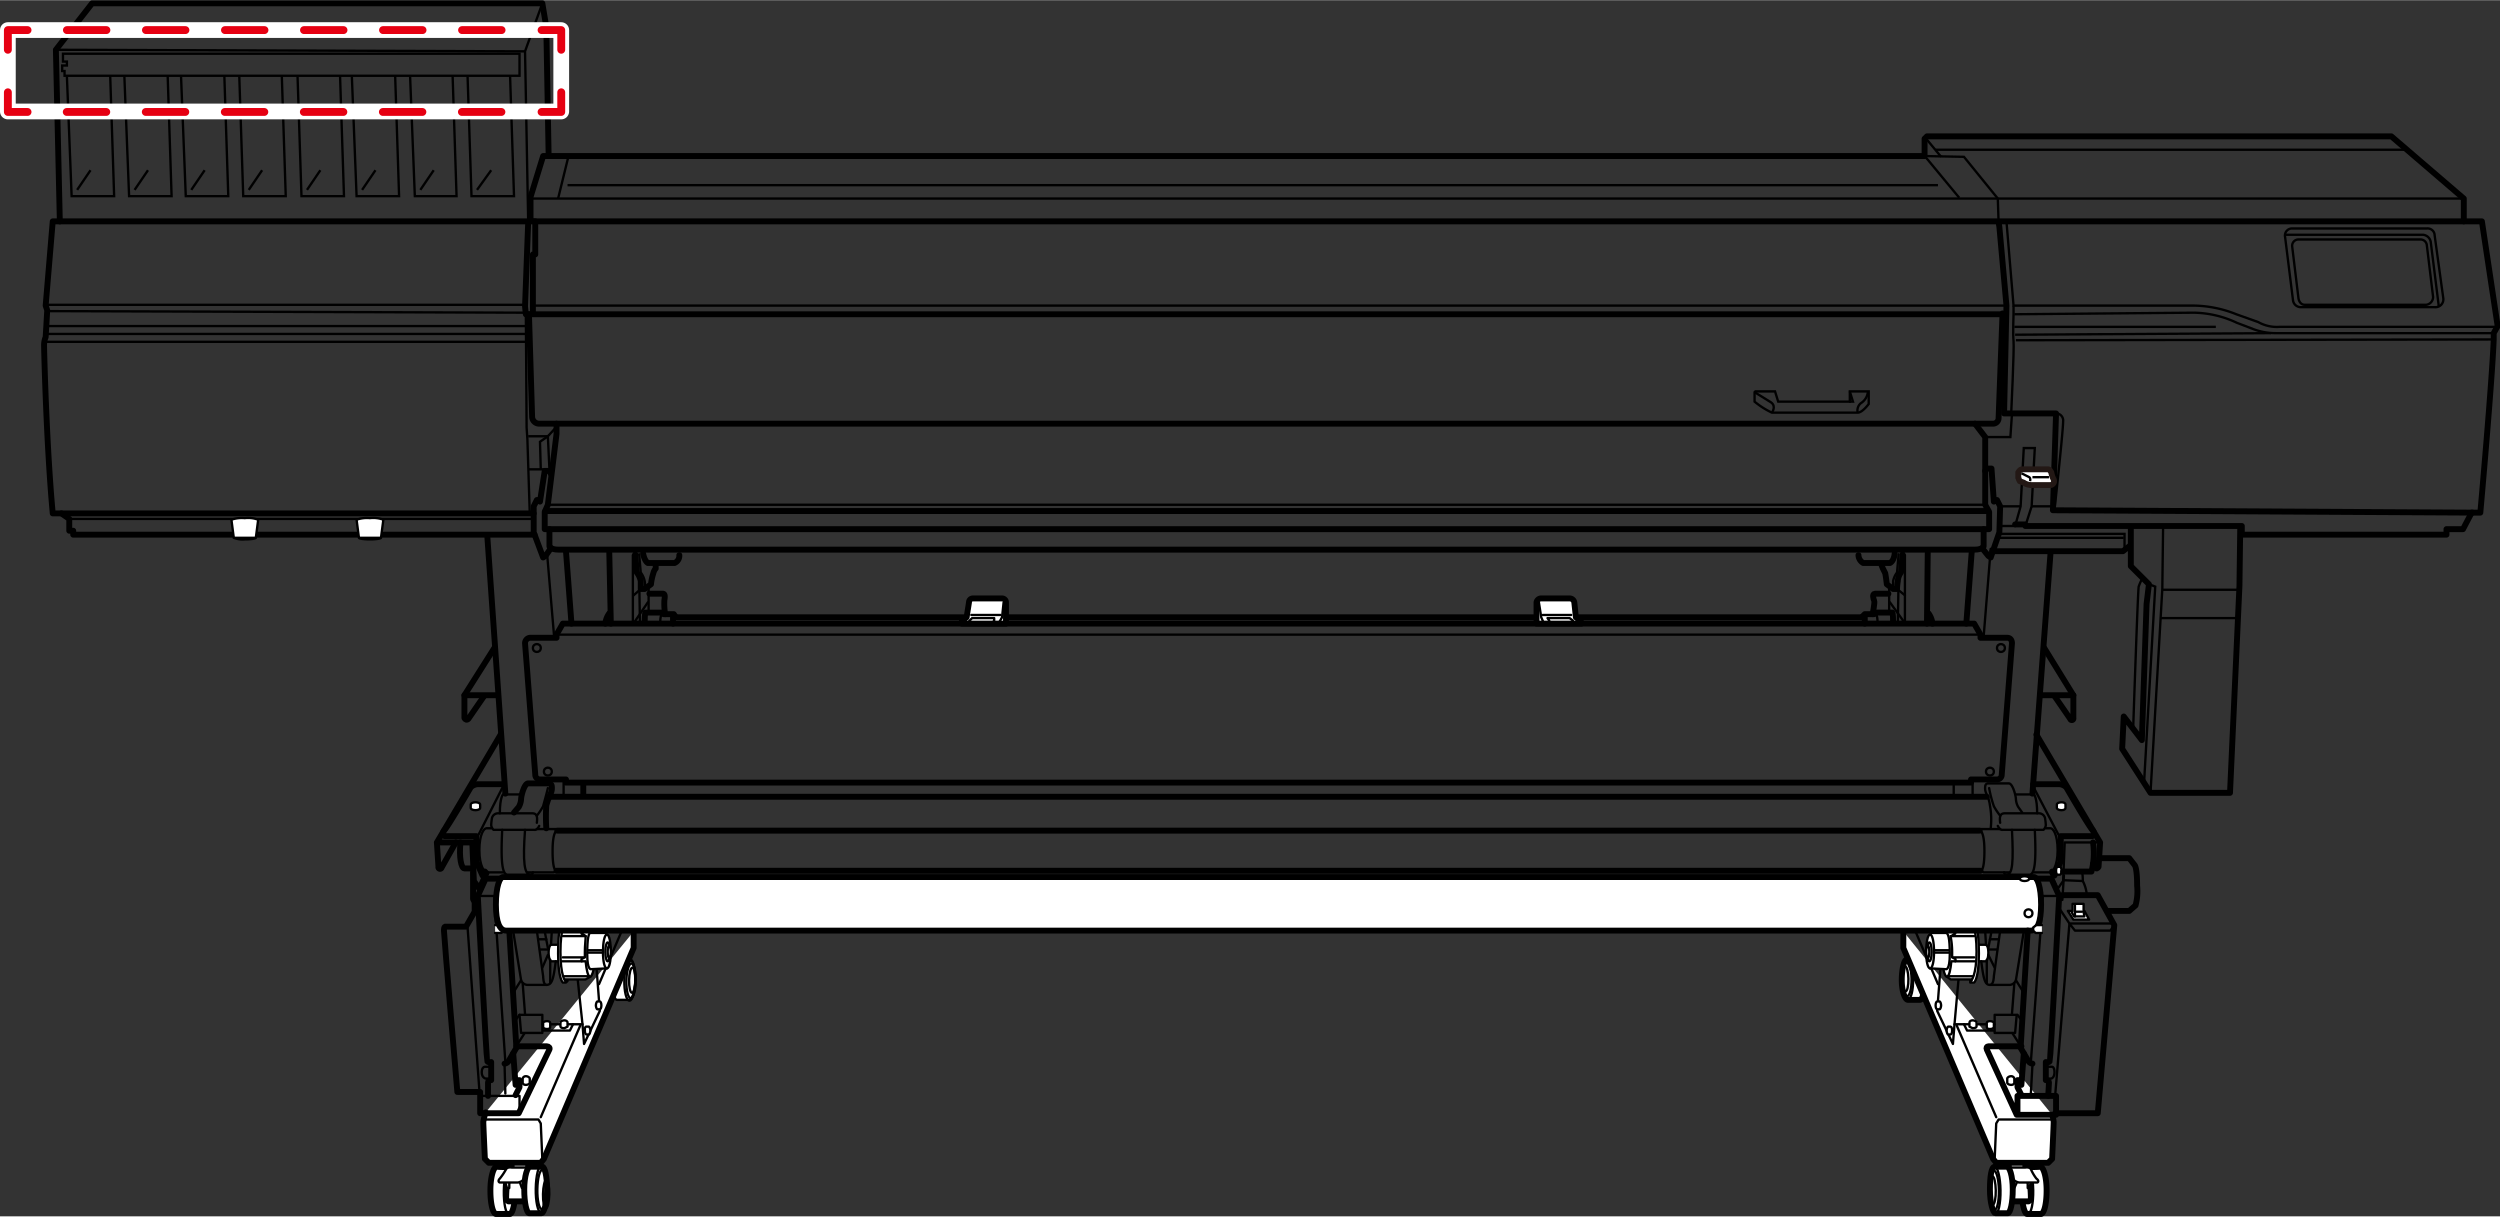 <svg id="レイヤー_1" data-name="レイヤー 1" xmlns="http://www.w3.org/2000/svg" width="112mm" height="54.5mm" viewBox="0 0 317.6 154.5"><rect x="0" y="0" width="317.6" height="154.5" fill="#333333" stroke="none"/><defs><style>.cls-1,.cls-2,.cls-6,.cls-7{fill:#fff;}.cls-1,.cls-2,.cls-3,.cls-4,.cls-5,.cls-7{stroke:#000;}.cls-1,.cls-10,.cls-2,.cls-3,.cls-4,.cls-8,.cls-9{stroke-linecap:round;stroke-linejoin:round;}.cls-1,.cls-3,.cls-5,.cls-7{stroke-width:0.3px;}.cls-2,.cls-4,.cls-6{stroke-width:0.75px;}.cls-10,.cls-3,.cls-4,.cls-5,.cls-8,.cls-9{fill:none;}.cls-5,.cls-6,.cls-7{stroke-miterlimit:10;}.cls-6{stroke:#231815;}.cls-8{stroke:#fff;stroke-width:2px;}.cls-10,.cls-9{stroke:#e60012;}.cls-10{stroke-dasharray:5.02 5.02;}</style></defs><polygon class="cls-1" points="262.7 115.7 263.4 116.8 265.4 116.8 264.8 115.7 262.7 115.7"/><path class="cls-2" d="M64.8,148.2a9.6,9.6,0,0,1-1.7,0c-.4,0-.8,1.3-.8,3s.3,2.9.7,3h1.7c.4.1.7-1.2.8-2.9S65.2,148.3,64.8,148.2Z"/><ellipse class="cls-3" cx="64.7" cy="151.2" rx="3" ry="0.7" transform="translate(-87.6 213.3) rotate(-89)"/><path class="cls-2" d="M65,147.5v.9a9.3,9.3,0,0,0-.6,2.1,16.7,16.7,0,0,0-.1,1.9l.3.2h2.5v-5.1"/><polyline class="cls-1" points="64.1 149.8 64.4 150.9 64.7 150.9 64.7 149.6"/><polyline class="cls-1" points="65.9 149.8 66.3 150.9 66.8 150.9 67.1 149.4"/><path class="cls-1" d="M64.3,148.5a8,8,0,0,1-.8,1.2c-.3.3-.1.5,0,.5h2.3a1.3,1.3,0,0,0,.9-.6l.5-.9s.1-.4-.3-.4H65S64.5,148.2,64.3,148.5Z"/><path class="cls-2" d="M68.9,148.2H67.4c-.4-.1-.8,1.2-.8,2.9s.3,2.9.6,3h1.6c.3,0,.7-1.3.7-3S69.2,148.2,68.9,148.2Z"/><ellipse class="cls-3" cx="68.9" cy="151.1" rx="2.5" ry="0.6" transform="translate(-83.3 217.6) rotate(-89.1)"/><ellipse class="cls-3" cx="68.8" cy="151.1" rx="3" ry="0.7" transform="translate(-83.4 217.4) rotate(-89.1)"/><ellipse class="cls-3" cx="69.1" cy="151.1" rx="1.8" ry="0.4" transform="matrix(0.02, -1, 1, 0.02, -83.1, 217.76)"/><path class="cls-1" d="M80.1,121.9a8.6,8.6,0,0,0-1.6,0c-.3-.1-.7,1.1-.7,2.5s.2,2.6.6,2.6h1.5c.4,0,.8-1.1.8-2.5S80.4,121.9,80.1,121.9Z"/><ellipse class="cls-3" cx="80.1" cy="124.4" rx="2.2" ry="0.6" transform="matrix(0.02, -1, 1, 0.02, -45.83, 202.2)"/><ellipse class="cls-3" cx="80" cy="124.4" rx="2.6" ry="0.7" transform="translate(-45.9 202.1) rotate(-88.9)"/><ellipse class="cls-3" cx="80.3" cy="124.4" rx="1.6" ry="0.4" transform="translate(-45.6 202.4) rotate(-88.9)"/><path class="cls-2" d="M61.7,141.3a6.8,6.8,0,0,0-.3,1.2c0,.4.2,4.7.2,4.7l.5.5h6.6l.4-.5,11.4-26.8v-2.1"/><line class="cls-3" x1="79" y1="118.2" x2="76.1" y2="125"/><path class="cls-1" d="M71.7,120H70s-.3.1-.3,1,.3,1.1.3,1.1h1.6"/><path class="cls-1" d="M71.8,124.4h2.6l.5-.3c.4,0,.7-1.4.7-3.1s-.3-3.2-.7-3.2v-.2l-2.9-.3h-.7s-.4.6-.4,3.8.6,3.7.6,3.7h.4l.2-.2Z"/><path class="cls-1" d="M77.1,123c.3,0,.5-.9.5-2.1s-.2-2.2-.5-2.2l-.2-.2H75c-.2,0-.4.6-.4,2.7s.5,1.9.5,1.9Z"/><path class="cls-3" d="M77.1,123c-.3,0-.5-.9-.5-2.1s.2-2.2.5-2.2"/><ellipse class="cls-3" cx="77.2" cy="120.9" rx="0.3" ry="1.2"/><path class="cls-3" d="M74.3,121.5v-.6c0-.8.1-1.5.1-2"/><ellipse class="cls-1" cx="77.4" cy="120.9" rx="0.2" ry="0.8"/><line class="cls-3" x1="76.6" y1="121" x2="74.7" y2="121"/><line class="cls-3" x1="76.6" y1="120.7" x2="74.7" y2="120.7"/><path class="cls-3" d="M71.5,118.3h3c.1-.4.3-.7.4-.7"/><path class="cls-3" d="M71.3,122.1h3.1c.1,1.1.3,1.9.5,1.9"/><line class="cls-3" x1="71.5" y1="118.9" x2="74.3" y2="118.9"/><path class="cls-3" d="M74.1,118.3c-.4.2-.2.4-.1.3l.4.3"/><path class="cls-3" d="M71.5,121.6h2.8l-.4.2s-.1.2,0,.3"/><path class="cls-3" d="M71.8,117.1s-.6.8-.6,3.8.6,3.7.6,3.7"/><line class="cls-3" x1="71.8" y1="117.6" x2="74.8" y2="117.7"/><line class="cls-3" x1="71.7" y1="124" x2="74.8" y2="124"/><path class="cls-3" d="M65.2,118.3l1,6.2a.9.9,0,0,0,.8.6h2.4c.7,0,.9-.6,1.2-3"/><path class="cls-3" d="M68.2,118.2,69,124s0,1.1.4,1.1"/><line class="cls-3" x1="69.2" y1="118.3" x2="69.6" y2="120.4"/><line class="cls-3" x1="70" y1="120" x2="70.1" y2="118.3"/><line class="cls-3" x1="68.4" y1="119.3" x2="69.4" y2="119.3"/><line class="cls-3" x1="68.6" y1="120.6" x2="69.6" y2="120.6"/><line class="cls-3" x1="69.9" y1="121.9" x2="69.9" y2="124.8"/><line class="cls-3" x1="69.6" y1="121.3" x2="68.9" y2="122.9"/><path class="cls-1" d="M61,102.2c0-.2-.3-.3-.6-.3s-.6.1-.6.3v.4c0,.2.3.3.6.3s.6-.1.6-.3Z"/><path class="cls-1" d="M67.3,137c0-.1-.2-.3-.5-.3a.4.4,0,0,0-.4.3v.5c0,.2.2.3.4.3s.5-.1.5-.3Z"/><line class="cls-4" x1="61.9" y1="68" x2="64.2" y2="100.8"/><path class="cls-4" d="M62.8,82.3l-3.8,6v2.9c.1.2.3.3.5.1l2-2.9"/><line class="cls-4" x1="59" y1="88.3" x2="63.2" y2="88.3"/><line class="cls-3" x1="69.5" y1="70.3" x2="70.4" y2="80.9"/><line class="cls-4" x1="71.9" y1="70" x2="72.6" y2="79.2"/><line class="cls-4" x1="77.4" y1="70" x2="77.6" y2="79.2"/><path class="cls-4" d="M77.4,77.9a2.7,2.7,0,0,0-.5,1.3"/><line class="cls-3" x1="80.4" y1="70.5" x2="80.4" y2="79.2"/><path class="cls-3" d="M81.2,70.4l.2,2.3a2.7,2.7,0,0,1,.5,1.1,2.7,2.7,0,0,1,0,1"/><path class="cls-4" d="M80.7,70.4l.2,2.3a2.7,2.7,0,0,1,.5,1.1v1h.5l.8-.6a7,7,0,0,1,.3-1.4,1.4,1.4,0,0,1,.3-.6v-.5"/><path class="cls-4" d="M86.3,70.5a1,1,0,0,1-.6,1H82.3s-.4-.2-.6-1.2"/><line class="cls-3" x1="82.4" y1="74.4" x2="82.4" y2="77.7"/><path class="cls-4" d="M85.8,78.3l-.2-.3H84.3l-.2-.2H82s-.1,0-.1,1.3"/><path class="cls-3" d="M84.1,77.8a2.9,2.9,0,0,0-.2,1.4"/><line class="cls-3" x1="80.5" y1="75.6" x2="81.4" y2="74.8"/><line class="cls-3" x1="82.3" y1="76.5" x2="80.6" y2="79"/><line class="cls-3" x1="81.2" y1="73.3" x2="81.3" y2="79.2"/><polyline class="cls-4" points="122.7 78.4 85.5 78.4 85.5 79.2"/><line class="cls-4" x1="195" y1="78.4" x2="127.9" y2="78.4"/><path class="cls-4" d="M82.5,75.4h1.7c.4,0,.2.7.2.9a8.1,8.1,0,0,0,.1,1.7"/><line class="cls-3" x1="70.7" y1="80.6" x2="251.7" y2="80.6"/><circle class="cls-3" cx="68.2" cy="82.3" r="0.5"/><circle class="cls-3" cx="69.6" cy="98" r="0.5"/><path class="cls-4" d="M63.6,93.3,55.5,107l.2,3.1a.2.2,0,0,0,.4.1l1.8-3.2"/><polyline class="cls-4" points="55.6 107 60 107 60.2 111.9 60.9 112.9 61.8 110.9"/><path class="cls-4" d="M58.5,107c-.2,1.9.1,3.3.5,3.3h1.1"/><path class="cls-3" d="M68.5,104.9c-.3.6-.6.5-.6.5H62.7a1,1,0,0,1-.3-.6,7.8,7.8,0,0,1,.1-.9.8.8,0,0,1,.8-.6h4.3c.6,0,.7.4.6,1.2"/><path class="cls-4" d="M65.3,103.2l.6-.7a2.3,2.3,0,0,0,.3-1c0-.4.4-2,.9-2h2.7a.4.4,0,0,1,.3.4,1.6,1.6,0,0,1-.2,1,10.9,10.9,0,0,0-.5,1.4,23.8,23.8,0,0,0,0,2.9"/><path class="cls-3" d="M68.2,103.6a8.1,8.1,0,0,0,.8-1.2c.1-.4.5-1.8.6-2.3"/><path class="cls-3" d="M66.2,100.9H63.9s-.4.4-.4,2.4"/><path class="cls-4" d="M61.6,110.7l-.3.5-.8-1.8v-3.2h-4a.5.5,0,0,1-.1-.7c.4-.3,3.4-5.5,3.4-5.5a1.4,1.4,0,0,1,.9-.4H64"/><line class="cls-3" x1="63.9" y1="99.9" x2="60.8" y2="106"/><path class="cls-3" d="M63.8,105.4c-.2,4.1,0,5.7.7,5.7h3a.4.4,0,0,0,.2-.3"/><path class="cls-3" d="M66.7,105.4c-.3,4.1-.1,5.7.7,5.7"/><path class="cls-3" d="M64,110.8H61.8c-.2,0-.9-.7-.9-2.8s.6-2.8.9-2.8h.6"/><path class="cls-3" d="M68.2,105.3h2.4a.2.2,0,0,1,.2.2s-.6-.1-.6,2.6.5,2.5.5,2.5a.7.7,0,0,1-.4.2H67"/><line class="cls-4" x1="70.8" y1="105.5" x2="251.5" y2="105.5"/><polyline class="cls-4" points="70.7 110.6 189.8 110.6 190 110.6 251.6 110.6"/><line class="cls-4" x1="69.9" y1="101.2" x2="252.4" y2="101.2"/><line class="cls-4" x1="74.1" y1="99.6" x2="74.1" y2="101.1"/><line class="cls-3" x1="71.6" y1="98.9" x2="71.6" y2="101.1"/><polyline class="cls-1" points="62.9 117.5 63.6 117.5 64 117.8 64 118.2 63.7 118.5 62.9 118.5"/><ellipse class="cls-1" cx="65.1" cy="111.6" rx="0.6" ry="0.3"/><circle class="cls-1" cx="64.6" cy="116" r="0.5"/><path class="cls-4" d="M60.1,110.8v3.4l.2.4v1.2l-1.1,1.9H56.6s-.2-.1-.2.5,1.7,20.5,1.7,20.5H61v2.7h4.9l3.9-8.1c.1-.2-.1-.4-.3-.4H65.6"/><polyline class="cls-3" points="61.1 139.2 66 139.2 66 141.4"/><line class="cls-3" x1="59.4" y1="117.8" x2="60.9" y2="138.5"/><path class="cls-4" d="M62,139.2v-1.7c0-.3.4-.3.4-.3v-2.3s-.4.1-.5-.1-1.2-21-1.2-21l1-2.2h1.9"/><line class="cls-3" x1="62.8" y1="113.9" x2="63" y2="117.2"/><line class="cls-3" x1="63.1" y1="118.6" x2="64.2" y2="134.9"/><path class="cls-4" d="M64.1,135.1a.7.7,0,0,0,.5-.3l1-1.7-.9-14.9"/><line class="cls-4" x1="65.2" y1="133.8" x2="65.5" y2="137.8"/><polyline class="cls-4" points="65.5 137.2 66 137.2 66 138.1 65.5 139.1"/><line class="cls-3" x1="64.1" y1="135.3" x2="64.2" y2="138.9"/><line class="cls-3" x1="60.6" y1="113.8" x2="62.8" y2="113.8"/><path class="cls-3" d="M62.2,135.5h-.6s-.4,0-.4.7.5.8.5.8h.7"/><path class="cls-3" d="M68.9,131.2v-2.3H66l.2,2.3Z"/><line class="cls-3" x1="66.2" y1="124.5" x2="65.2" y2="126.1"/><line class="cls-3" x1="66" y1="128.9" x2="65.4" y2="129.7"/><line class="cls-3" x1="66.6" y1="131.3" x2="65.7" y2="132.7"/><polyline class="cls-3" points="69 130.9 72.4 130.9 72.8 130.1 74 130.1 74.2 132.6 76.2 128.4 75.8 123.2"/><line class="cls-3" x1="74" y1="130.1" x2="73.4" y2="124.5"/><line class="cls-3" x1="72.8" y1="130.1" x2="68.9" y2="130.1"/><line class="cls-3" x1="66.7" y1="128.8" x2="66.4" y2="124.9"/><path class="cls-1" d="M69.9,129.9c0-.1-.2-.2-.4-.2s-.5.1-.5.2v.5c0,.2.2.3.5.3s.4-.1.4-.3Z"/><path class="cls-1" d="M72.1,129.9c0-.2-.2-.3-.4-.3s-.5.1-.5.3v.5c0,.1.2.2.5.2l.4-.2Z"/><path class="cls-1" d="M74.8,131.4c.1,0,.2-.3.2-.5s-.1-.5-.2-.5h-.3c-.2,0-.2.2-.2.5s.1.5.2.5Z"/><path class="cls-1" d="M76.2,128.2c.1,0,.2-.2.2-.5s-.1-.5-.2-.5h-.3c-.1,0-.2.3-.2.5s.1.5.2.5Z"/><line class="cls-3" x1="73.7" y1="130.3" x2="68.7" y2="141.9"/><polyline class="cls-3" points="61.5 142.2 68.4 142.2 68.7 142.7 68.9 147.3"/><path class="cls-2" d="M257.5,148.2a9.6,9.6,0,0,0,1.7,0c.4,0,.8,1.3.8,3s-.3,2.9-.7,3h-1.7c-.4.1-.7-1.2-.8-2.9S257.1,148.3,257.5,148.2Z"/><ellipse class="cls-3" cx="257.6" cy="151.2" rx="0.7" ry="3" transform="translate(-2.6 4.5) rotate(-1)"/><path class="cls-2" d="M257.3,147.5v.9s.5,1.5.6,2.1a16.7,16.7,0,0,1,.1,1.9l-.3.2h-2.5v-5.1"/><polyline class="cls-1" points="258.1 149.8 257.8 150.9 257.6 150.9 257.6 149.6"/><polyline class="cls-1" points="256.4 149.8 255.9 150.9 255.5 150.9 255.2 149.4"/><path class="cls-1" d="M258,148.5a5.7,5.7,0,0,0,.7,1.2c.4.3.2.5.1.5h-2.3a1.3,1.3,0,0,1-.9-.6l-.5-.9s-.1-.4.3-.4h1.9S257.8,148.2,258,148.5Z"/><path class="cls-2" d="M253.4,148.2h1.5c.4-.1.8,1.2.8,2.9s-.3,2.9-.6,3h-1.6c-.3,0-.7-1.3-.7-3S253,148.2,253.4,148.2Z"/><ellipse class="cls-3" cx="253.4" cy="151.1" rx="0.6" ry="2.5" transform="translate(-2.4 4.1) rotate(-0.9)"/><ellipse class="cls-3" cx="253.5" cy="151.1" rx="0.7" ry="3" transform="translate(-2.4 4.1) rotate(-0.9)"/><ellipse class="cls-3" cx="253.2" cy="151.1" rx="0.4" ry="1.8" transform="translate(-2.4 4.1) rotate(-0.9)"/><path class="cls-2" d="M242.2,121.9a8.6,8.6,0,0,1,1.6,0c.3-.1.7,1.1.7,2.5s-.2,2.6-.6,2.6h-1.5c-.4,0-.8-1.1-.8-2.5S241.9,121.9,242.2,121.9Z"/><ellipse class="cls-3" cx="242.2" cy="124.4" rx="0.6" ry="2.2" transform="translate(-2.3 4.6) rotate(-1.1)"/><ellipse class="cls-3" cx="242.3" cy="124.4" rx="0.7" ry="2.6" transform="translate(-2.3 4.6) rotate(-1.1)"/><ellipse class="cls-3" cx="242" cy="124.4" rx="0.4" ry="1.6" transform="translate(-2.3 4.6) rotate(-1.1)"/><path class="cls-2" d="M260.7,141.6a4.1,4.1,0,0,1,.2.9c0,.4-.2,4.7-.2,4.7l-.5.5h-6.6l-.4-.5-11.4-26.8v-2.1"/><line class="cls-3" x1="243.3" y1="118.2" x2="246.2" y2="125"/><path class="cls-1" d="M250.6,120h1.7s.3.1.3,1-.3,1.1-.3,1.1h-1.6"/><path class="cls-1" d="M250.5,124.4h-2.7l-.4-.3c-.4,0-.7-1.4-.7-3.1s.3-3.2.7-3.2v-.2l2.9-.3h.6s.5.6.5,3.8-.6,3.7-.6,3.7h-.5v-.2Z"/><path class="cls-1" d="M245.2,123c-.3,0-.5-.9-.5-2.1s.2-2.2.5-2.2l.2-.2h1.8c.3,0,.5.6.5,2.7s-.5,1.9-.5,1.9Z"/><path class="cls-3" d="M245.2,123c.3,0,.5-.9.5-2.1s-.2-2.2-.5-2.2"/><ellipse class="cls-3" cx="245.1" cy="120.9" rx="0.3" ry="1.2"/><path class="cls-3" d="M248,121.5v-.6a10.3,10.3,0,0,0-.2-2"/><ellipse class="cls-1" cx="244.9" cy="120.9" rx="0.2" ry="0.8"/><line class="cls-3" x1="245.7" y1="121" x2="247.6" y2="121"/><line class="cls-3" x1="245.7" y1="120.7" x2="247.6" y2="120.7"/><path class="cls-3" d="M250.8,118.3h-3c-.2-.4-.3-.7-.4-.7"/><path class="cls-3" d="M251,122.1h-3.1c-.1,1.1-.3,1.9-.5,1.9"/><line class="cls-3" x1="250.8" y1="118.9" x2="248" y2="118.9"/><path class="cls-3" d="M248.2,118.3c.4.2.1.4.1.3l-.4.3"/><path class="cls-3" d="M250.8,121.6H248l.4.2s.1.2,0,.3"/><path class="cls-3" d="M250.5,117.1s.6.8.6,3.8-.7,3.7-.7,3.7"/><line class="cls-3" x1="250.5" y1="117.6" x2="247.5" y2="117.7"/><line class="cls-3" x1="250.6" y1="124" x2="247.5" y2="124"/><path class="cls-3" d="M257.1,118.3l-1,6.2a.9.9,0,0,1-.8.6h-2.5c-.6,0-.8-.6-1.1-3"/><path class="cls-3" d="M254.1,118.2l-.8,5.8s0,1.1-.5,1.1"/><line class="cls-3" x1="253" y1="118.3" x2="252.6" y2="120.4"/><line class="cls-3" x1="252.3" y1="120" x2="252.2" y2="118.3"/><line class="cls-3" x1="253.9" y1="119.3" x2="252.8" y2="119.3"/><line class="cls-3" x1="253.7" y1="120.6" x2="252.6" y2="120.6"/><line class="cls-3" x1="252.4" y1="121.9" x2="252.4" y2="124.8"/><line class="cls-3" x1="252.6" y1="121.3" x2="253.4" y2="122.9"/><path class="cls-1" d="M261.3,102.2c0-.2.3-.3.6-.3s.5.1.5.3v.4c0,.2-.2.3-.5.3s-.6-.1-.6-.3Z"/><path class="cls-1" d="M255,137c0-.1.2-.3.5-.3a.4.4,0,0,1,.4.3v.5c0,.2-.2.3-.4.3s-.5-.1-.5-.3Z"/><line class="cls-4" x1="260.5" y1="70.2" x2="258.2" y2="100.8"/><path class="cls-4" d="M259.7,82.3l3.7,6v2.9a.2.2,0,0,1-.4.1l-2-2.9"/><line class="cls-4" x1="263.4" y1="88.3" x2="259.3" y2="88.3"/><line class="cls-3" x1="252.9" y1="69.7" x2="252" y2="80.9"/><line class="cls-4" x1="250.5" y1="69.9" x2="249.8" y2="79.2"/><line class="cls-4" x1="244.9" y1="70.2" x2="244.8" y2="79.2"/><path class="cls-4" d="M245,77.9a2.7,2.7,0,0,1,.5,1.3"/><line class="cls-3" x1="242" y1="70.5" x2="242" y2="79.2"/><path class="cls-3" d="M241.2,70.4l-.2,2.3a2.7,2.7,0,0,0-.5,1.1v1"/><path class="cls-4" d="M241.7,70.4l-.2,2.3a2,2,0,0,0-.4,1.1,6.7,6.7,0,0,0-.1,1h-.5l-.8-.6s-.1-.9-.2-1.4l-.3-.6-.2-.5"/><path class="cls-4" d="M236.1,70.5a1.2,1.2,0,0,0,.6,1h3.4s.5-.2.6-1.2"/><line class="cls-3" x1="240" y1="74.4" x2="240" y2="77.7"/><path class="cls-4" d="M236.6,78.3l.3-.3h1.2l.2-.2h2.1s.1,0,.1,1.3"/><path class="cls-3" d="M238.3,77.8a2.9,2.9,0,0,1,.2,1.4"/><line class="cls-3" x1="242" y1="75.6" x2="241" y2="74.8"/><line class="cls-3" x1="240.1" y1="76.5" x2="241.9" y2="79"/><line class="cls-3" x1="241.2" y1="73.3" x2="241.1" y2="79.2"/><polyline class="cls-4" points="200.4 78.4 236.9 78.4 236.9 79.2"/><path class="cls-4" d="M239.9,75.4h-1.7c-.4,0-.2.7-.1.9s-.2,1.7-.2,1.7"/><path class="cls-4" d="M250.4,99.4V99h3.3a.6.6,0,0,0,.6-.6l1.3-16.7c0-.4-.2-.7-.6-.7h-3.4v-.4l-.8-1.4H71.5l-.8,1.4V81H67.3a.7.7,0,0,0-.6.7L68,98.4a.6.6,0,0,0,.6.6h3.3v.4Z"/><circle class="cls-3" cx="254.2" cy="82.3" r="0.5"/><circle class="cls-3" cx="252.8" cy="98" r="0.5"/><path class="cls-4" d="M258.7,93.3l8.1,13.7-.2,3.1c-.1.2-.3.3-.4.1l-.3-.5"/><polyline class="cls-3" points="266.7 107 262.3 107 262.1 111.9 261.4 112.9 260.5 110.9"/><path class="cls-3" d="M253.8,104.9c.3.6.6.5.6.5h5.2a1,1,0,0,0,.3-.6,7.8,7.8,0,0,0-.1-.9.8.8,0,0,0-.8-.6h-4.3c-.6,0-.7.4-.6,1.2"/><path class="cls-3" d="M256.9,103.2l-.5-.7a2.3,2.3,0,0,1-.3-1c0-.4-.4-2-.9-2h-2.7a.4.4,0,0,0-.3.4,1.6,1.6,0,0,0,.2,1,4.7,4.7,0,0,1,.4,1.4,9.6,9.6,0,0,1,.1,2.9"/><path class="cls-3" d="M254.1,103.6a8.1,8.1,0,0,1-.8-1.2,15.5,15.5,0,0,1-.6-2.3"/><path class="cls-3" d="M256.1,100.9h2.3s.4.4.4,2.4"/><path class="cls-4" d="M260.7,110.7l.3.5.8-1.8v-3.2h4a.5.5,0,0,0,.1-.7c-.4-.3-3.4-5.5-3.4-5.5a1.4,1.4,0,0,0-.9-.4h-3.3"/><line class="cls-3" x1="258.3" y1="99.9" x2="261.5" y2="106"/><path class="cls-3" d="M258.5,105.4c.2,4.1,0,5.7-.7,5.7h-3a.4.4,0,0,1-.2-.3"/><path class="cls-3" d="M255.6,105.4c.2,4.1.1,5.7-.7,5.7"/><path class="cls-3" d="M258.3,110.8h2.2c.2,0,.9-.7.9-2.8s-.6-2.8-.9-2.8h-.6"/><path class="cls-3" d="M254.1,105.3h-2.4a.2.2,0,0,0-.2.2s.6-.1.6,2.6-.5,2.5-.5,2.5l.4.2h3.3"/><line class="cls-3" x1="248.2" y1="99.6" x2="248.2" y2="101.1"/><line class="cls-3" x1="250.6" y1="98.9" x2="250.6" y2="101.1"/><path class="cls-2" d="M64.3,118.2c-.8,0-1.3-1-1.3-3.3s.5-3.5.9-3.5H258.4c.4,0,.9,1.2.9,3.5s-.5,3.3-1.3,3.3Z"/><polyline class="cls-1" points="259.4 117.5 258.7 117.5 258.3 117.8 258.3 118.2 258.6 118.5 259.4 118.5"/><ellipse class="cls-1" cx="257.2" cy="111.6" rx="0.6" ry="0.3"/><circle class="cls-1" cx="257.7" cy="116" r="0.5"/><polyline class="cls-3" points="261.8 114.3 262 114.3 262.2 111.2"/><path class="cls-4" d="M256.3,141.4v-2.2h4.9v2.4h-5l-3.8-8.3c-.1-.2,0-.4.2-.4h4.2"/><path class="cls-4" d="M260.2,139.2s.1-1.4.1-1.7-.4-.3-.4-.3v-2.3s.4.1.5-.1,1.2-21,1.2-21l-1-2.2h-1.9"/><line class="cls-3" x1="259.5" y1="113.9" x2="259.3" y2="117.2"/><line class="cls-3" x1="259.2" y1="118.6" x2="258" y2="134.9"/><path class="cls-4" d="M258.2,135.1a.7.7,0,0,1-.5-.3l-1-1.7.9-14.9"/><line class="cls-4" x1="257.1" y1="133.8" x2="256.8" y2="137.8"/><polyline class="cls-4" points="256.8 137.2 256.3 137.2 256.3 138.1 256.8 139.1"/><line class="cls-3" x1="258.2" y1="135.3" x2="258" y2="138.9"/><line class="cls-3" x1="261.7" y1="113.8" x2="259.5" y2="113.8"/><path class="cls-3" d="M260.1,135.5h.6s.3,0,.3.7-.4.8-.4.8h-.7"/><path class="cls-3" d="M253.4,131.2v-2.3h2.8l-.2,2.3Z"/><line class="cls-3" x1="256.1" y1="124.5" x2="257.1" y2="126.1"/><line class="cls-3" x1="256.3" y1="128.9" x2="256.9" y2="129.7"/><line class="cls-3" x1="255.7" y1="131.3" x2="256.6" y2="132.7"/><polyline class="cls-3" points="253.3 130.9 249.9 130.9 249.5 130.1 248.3 130.1 248.1 132.6 246.1 128.4 246.5 123.2"/><line class="cls-3" x1="248.3" y1="130.1" x2="248.8" y2="124.5"/><line class="cls-3" x1="249.5" y1="130.1" x2="253.4" y2="130.1"/><line class="cls-3" x1="255.6" y1="128.8" x2="255.9" y2="124.9"/><path class="cls-1" d="M252.4,129.9c0-.1.2-.2.4-.2s.5.1.5.2v.5c0,.2-.2.3-.5.3s-.4-.1-.4-.3Z"/><path class="cls-1" d="M250.2,129.9c0-.2.2-.3.4-.3s.5.1.5.3v.5c0,.1-.2.2-.5.2l-.4-.2Z"/><path class="cls-1" d="M247.5,131.4c-.1,0-.2-.3-.2-.5s.1-.5.2-.5h.3c.1,0,.2.2.2.5s-.1.5-.2.5Z"/><path class="cls-1" d="M261.4,111.1c-.1,0-.2-.2-.2-.5s.1-.5.2-.5h.3c.1,0,.2.2.2.5s-.1.5-.2.5Z"/><path class="cls-1" d="M246.1,128.2c-.1,0-.2-.2-.2-.5s.1-.5.2-.5h.3c.1,0,.2.3.2.5s-.1.5-.2.5Z"/><line class="cls-3" x1="248.6" y1="130.3" x2="253.6" y2="141.9"/><polyline class="cls-3" points="260.8 142.2 253.9 142.2 253.6 142.7 253.4 147.3"/><path class="cls-2" d="M122.2,79.2a.5.5,0,0,1,.1-.5l.5-.3.3-1.9a.5.5,0,0,1,.5-.5h3.7a.5.5,0,0,1,.5.5v2.7Z"/><path class="cls-3" d="M126.1,79.2a1.5,1.5,0,0,1,.2-.4v-.3h-2.8l-.3.3a.7.7,0,0,0-.2.4"/><line class="cls-3" x1="123.4" y1="78.1" x2="127.1" y2="78.1"/><polyline class="cls-3" points="127.5 76.5 127.3 78.4 126.9 79.1"/><path class="cls-2" d="M200.9,79.2a.8.8,0,0,0-.2-.5l-.5-.3-.2-1.9a.6.6,0,0,0-.6-.5h-3.6a.6.6,0,0,0-.6.5v2.7Z"/><path class="cls-3" d="M196.9,79.2a2.3,2.3,0,0,0-.1-.4l-.2-.3h2.8l.4.3a1,1,0,0,1,.1.4"/><line class="cls-3" x1="199.6" y1="78.1" x2="196" y2="78.1"/><polyline class="cls-3" points="195.5 76.5 195.8 78.4 196.1 79.1"/><polyline class="cls-4" points="262 113.7 266.5 113.7 268.6 117.5 266.5 141.4 261.1 141.4"/><polyline class="cls-3" points="261.7 115.5 262.9 117.3 268.4 117.3"/><polyline class="cls-3" points="261.1 139 262.9 117.3 263.6 118.2 268.1 118.2 268.6 117.5"/><polygon class="cls-1" points="263.2 115.9 263.5 116.4 264.8 116.4 264.7 115.8 264.7 114.8 263.3 114.8 263.3 115.7 263.2 115.9"/><polyline class="cls-3" points="263.6 115 263.6 115.8 263.6 116.4"/><line class="cls-3" x1="263.6" y1="115.8" x2="264.5" y2="115.8"/><path class="cls-4" d="M262.1,110.7h3.6a9.5,9.5,0,0,0,.2-3.7"/><path class="cls-3" d="M264.5,110.6a7.8,7.8,0,0,1,.1,1.3,4.7,4.7,0,0,1,.5,1.7"/><line class="cls-3" x1="264.6" y1="111.9" x2="262.2" y2="111.8"/><path class="cls-4" d="M266.7,109h3.8l.7.9s.3.3.3,2.6a6.9,6.9,0,0,1-.2,2.5l-.8.7h-2.8"/><path class="cls-4" d="M256,66.6h1.3v.2h27.5v1.1h26v-.7h2.1l1.1-2.1h1.1s1.5-16.7,1.7-22v-.8l.5-.9-2-13.3H313V25.2l-9.2-7.9h-59l-.3.3v2.2H69.7L69.4,3.4l-.5-3H11.7L7.1,6.3l.5,21.8H6.7L5.8,38.8l.2.6-.2,3.4a2.7,2.7,0,0,0-.2,1.1c0,.6.3,12.7,1.1,21.3H7.8l1,.7v1.5h.5v.5H67.9"/><polyline class="cls-5" points="253.9 28.2 253.8 25.2 249.5 19.9 244.4 19.8"/><polyline class="cls-4" points="314.1 65.1 260.8 64.8 261.2 52.5 254.6 52.5 254.9 38.8 254 28.8 253.9 28.2"/><line class="cls-5" x1="5.8" y1="42.4" x2="66.8" y2="42.4"/><line class="cls-5" x1="5.7" y1="43.4" x2="66.9" y2="43.4"/><line class="cls-4" x1="313" y1="28.1" x2="67.8" y2="28.1"/><path class="cls-5" d="M254.9,28.1l.9,10.7h22.9a15,15,0,0,1,5.4,1.1l2.8,1a4.8,4.8,0,0,0,2.7.6h27.6"/><path class="cls-5" d="M255.8,38.8v1.1s-.1,2.5,0,3.4-.3,9.3-.3,9.3"/><path class="cls-5" d="M255.9,39.9l22.8-.2a13.3,13.3,0,0,1,5.5,1.3l2.1.8a8,8,0,0,0,2.8.5h27.6"/><line class="cls-5" x1="288.5" y1="42.3" x2="256" y2="42.5"/><line class="cls-5" x1="256.1" y1="43.2" x2="316.7" y2="43.1"/><path class="cls-5" d="M310.4,37.9l-1.1-8a.9.9,0,0,0-1-.9H291.2a.9.9,0,0,0-.9,1.1l1,8a1,1,0,0,0,1,.9h17A1,1,0,0,0,310.4,37.9Z"/><path class="cls-5" d="M309.1,37.7l-.8-6.6a.8.8,0,0,0-.8-.7H292a.8.8,0,0,0-.8.9l.8,6.6c.1.5.4.8.8.8h15.4A1,1,0,0,0,309.1,37.7Z"/><path class="cls-5" d="M309.8,38.9v-.2l-1-8a1.1,1.1,0,0,0-1-.9H290.4"/><path class="cls-5" d="M261.3,52.5a.9.9,0,0,1,.8,1c0,1.3-1.1,11.3-1.1,11.3"/><polyline class="cls-5" points="257.3 66.8 258.1 64.3 258.5 56.9 257.1 56.9 256.7 64.3 256 66.8 253.9 66.8"/><polyline class="cls-4" points="270.7 66.9 270.7 71.9 273 74.2 272.7 76.7 272.1 94 269.8 91 269.6 95.1 273.2 100.7 283.3 100.7 284.5 74.4 284.6 66.9"/><polyline class="cls-5" points="274.8 66.9 274.7 74.8 273.2 100.7"/><line class="cls-5" x1="274.7" y1="74.9" x2="284.4" y2="74.9"/><polyline class="cls-5" points="273 74.2 273.8 74.5 272.4 99.1"/><path class="cls-5" d="M272.2,73.4a5.8,5.8,0,0,0-.5,1.1c-.1.2-.7,18-.7,18"/><path class="cls-5" d="M222.9,49.8V51a10.5,10.5,0,0,0,2.2,1.4H236c.6,0,1.4-1.1,1.4-1.1V49.7H235V51h-9.1l-.4-1.3h-2.5Z"/><path class="cls-5" d="M222.9,49.8l2.1,1.3c.7.5.1,1.3.1,1.3"/><path class="cls-5" d="M236,52.4a1.2,1.2,0,0,1,.4-1.2,1.9,1.9,0,0,0,.9-1.5"/><polyline class="cls-5" points="234.9 51 235.4 51 235 49.7"/><line class="cls-5" x1="254.9" y1="38.8" x2="67.7" y2="38.8"/><line class="cls-5" x1="66.7" y1="38.7" x2="5.7" y2="38.7"/><line class="cls-5" x1="66.7" y1="39.7" x2="6" y2="39.5"/><polyline class="cls-4" points="252.2 59.8 252.4 59.5 253 59.5 253.3 63.7 253.5 63.5 253.7 63.5 254.1 64.3 254 67.6 252.9 70.8 252.6 70.6 251.8 69.6"/><line class="cls-5" x1="256.7" y1="64.3" x2="254.1" y2="64.3"/><line class="cls-5" x1="258.1" y1="64.3" x2="260.7" y2="64.3"/><polyline class="cls-5" points="255.6 52.6 255.4 55.5 252.2 55.5"/><path class="cls-4" d="M70.7,53.8v1.3l-1.1,9-.4.9v2.2h.6v2.2s.2.4,1.1.4h180c.9,0,1.1-.4,1.1-.4V67.2h.7V65l-.5-.9V55.5l-1.3-1.7"/><polyline class="cls-4" points="69.8 67.2 129.6 67.2 189.7 67.2 252 67.2"/><polyline class="cls-4" points="70 60.2 69.8 59.8 69.2 59.8 68.6 63.7 68.4 63.5 68.2 63.5 67.8 64.3 67.8 67.6 69 70.8 69.3 70.6 70 69.6"/><polyline class="cls-5" points="69.6 64.1 121.5 64.1 197.8 64.1 252.2 64.1"/><polyline class="cls-4" points="69.3 64.9 121.2 64.9 198.1 64.9 252.5 64.9"/><polyline class="cls-4" points="67.1 28.2 66.7 38.9 66.8 39.9 254.8 39.9"/><polyline class="cls-5" points="66.8 39.5 66.9 54.3 67 55.8 67.3 65.2"/><path class="cls-4" d="M67.2,39.9l.4,13a.9.9,0,0,0,.9.9H253.2a.7.7,0,0,0,.7-.7l.5-13.3"/><polyline class="cls-5" points="67.1 59.6 69.8 59.6 70.1 59.4"/><polyline class="cls-5" points="70.7 54.2 69.6 55.4 67.1 55.4"/><polyline class="cls-5" points="69.8 59.6 69.6 55.4 68.6 56.1 68.7 59.6"/><line class="cls-5" x1="5.9" y1="41.4" x2="66.8" y2="41.4"/><line class="cls-5" x1="274.4" y1="78.5" x2="284.3" y2="78.5"/><polyline class="cls-4" points="69.7 19.8 69 19.8 67.4 25 67.4 28.1 68 28.1 68 32.3 67.7 32.3 67.7 39.8"/><line class="cls-5" x1="255.9" y1="41.5" x2="281.5" y2="41.5"/><line class="cls-5" x1="244.7" y1="17.6" x2="246.6" y2="19.9"/><line class="cls-5" x1="245.9" y1="19" x2="305.5" y2="19"/><line class="cls-5" x1="312.9" y1="25.2" x2="67.4" y2="25.2"/><line class="cls-5" x1="72.2" y1="19.9" x2="70.9" y2="25.2"/><line class="cls-5" x1="72.1" y1="23.5" x2="246.2" y2="23.5"/><line class="cls-5" x1="244.6" y1="19.9" x2="248.9" y2="25.1"/><line class="cls-4" x1="67.1" y1="28.1" x2="7.6" y2="28.1"/><polyline class="cls-5" points="68.9 0.4 66.7 6.5 67.1 28.1"/><line class="cls-5" x1="7.1" y1="6.3" x2="66.7" y2="6.5"/><polygon class="cls-5" points="66 9.6 8.2 9.6 8.2 9 7.9 9 7.9 8.3 8.5 8.3 8.5 7.8 8 7.8 8 6.8 66 6.8 66 9.6"/><polyline class="cls-5" points="8.5 9.7 9.1 24.9 14.5 24.9 14 9.6"/><line class="cls-5" x1="11.5" y1="21.6" x2="9.8" y2="24.1"/><polyline class="cls-5" points="15.8 9.7 16.4 24.9 21.8 24.9 21.3 9.6"/><line class="cls-5" x1="18.8" y1="21.6" x2="17.1" y2="24.1"/><polyline class="cls-5" points="23 9.7 23.6 24.9 29 24.9 28.5 9.6"/><line class="cls-5" x1="26" y1="21.6" x2="24.3" y2="24.1"/><polyline class="cls-5" points="30.4 9.7 30.9 24.9 36.3 24.9 35.8 9.6"/><line class="cls-5" x1="33.3" y1="21.6" x2="31.6" y2="24.1"/><polyline class="cls-5" points="37.8 9.7 38.3 24.9 43.7 24.9 43.2 9.6"/><line class="cls-5" x1="40.7" y1="21.6" x2="39" y2="24.1"/><polyline class="cls-5" points="44.7 9.7 45.3 24.9 50.7 24.9 50.2 9.6"/><line class="cls-5" x1="47.7" y1="21.6" x2="46" y2="24.1"/><polyline class="cls-5" points="52.1 9.7 52.7 24.9 58 24.9 57.5 9.6"/><line class="cls-5" x1="55.1" y1="21.6" x2="53.4" y2="24.1"/><polyline class="cls-5" points="59.4 9.7 59.9 24.9 65.3 24.9 64.8 9.6"/><line class="cls-5" x1="62.4" y1="21.6" x2="60.6" y2="24.1"/><line class="cls-4" x1="7.8" y1="65.2" x2="67.8" y2="65.2"/><line class="cls-5" x1="8.8" y1="65.9" x2="67.8" y2="65.9"/><path class="cls-6" d="M260.7,61.2h-3"/><path class="cls-6" d="M260.2,59.6h-3.3c-.3,0-.5.4-.5.4v.4a1.2,1.2,0,0,0,.2.7l.5.2a1.8,1.8,0,0,0,1,.3h2.3a.5.5,0,0,0,.5-.7,3.1,3.1,0,0,1-.3-.9S260.4,59.6,260.2,59.6Z"/><path class="cls-5" d="M256.8,60.1l1,.5s.2.1.1.5"/><line class="cls-5" x1="258.2" y1="60.6" x2="260.3" y2="60.6"/><polyline class="cls-5" points="254 67.8 269.9 67.8 269.9 68.3 269.9 69.6"/><polyline class="cls-4" points="270.6 69.3 269.7 70 253.1 70"/><line class="cls-5" x1="253.8" y1="68.3" x2="269.8" y2="68.3"/><path class="cls-7" d="M32.5,68.3c0,.1-.6.2-1.4.2a3,3,0,0,1-1.4-.2L29.4,66a4.1,4.1,0,0,1,1.7-.2,3.7,3.7,0,0,1,1.7.2Z"/><path class="cls-5" d="M29.7,68.3h2.8"/><path class="cls-7" d="M48.4,68.3c0,.1-.6.2-1.4.2s-1.4-.1-1.4-.2L45.3,66a4.1,4.1,0,0,1,1.7-.2,3.7,3.7,0,0,1,1.7.2Z"/><path class="cls-5" d="M45.6,68.3h2.8"/><rect class="cls-8" x="1" y="3.8" width="70.3" height="10.34"/><polyline class="cls-9" points="71.3 11.7 71.3 14.2 68.8 14.2"/><line class="cls-10" x1="63.7" y1="14.2" x2="6" y2="14.2"/><polyline class="cls-9" points="3.5 14.2 1 14.2 1 11.7"/><polyline class="cls-9" points="1 6.3 1 3.8 3.5 3.8"/><line class="cls-10" x1="8.5" y1="3.8" x2="66.3" y2="3.8"/><polyline class="cls-9" points="68.8 3.8 71.3 3.8 71.3 6.3"/></svg>
